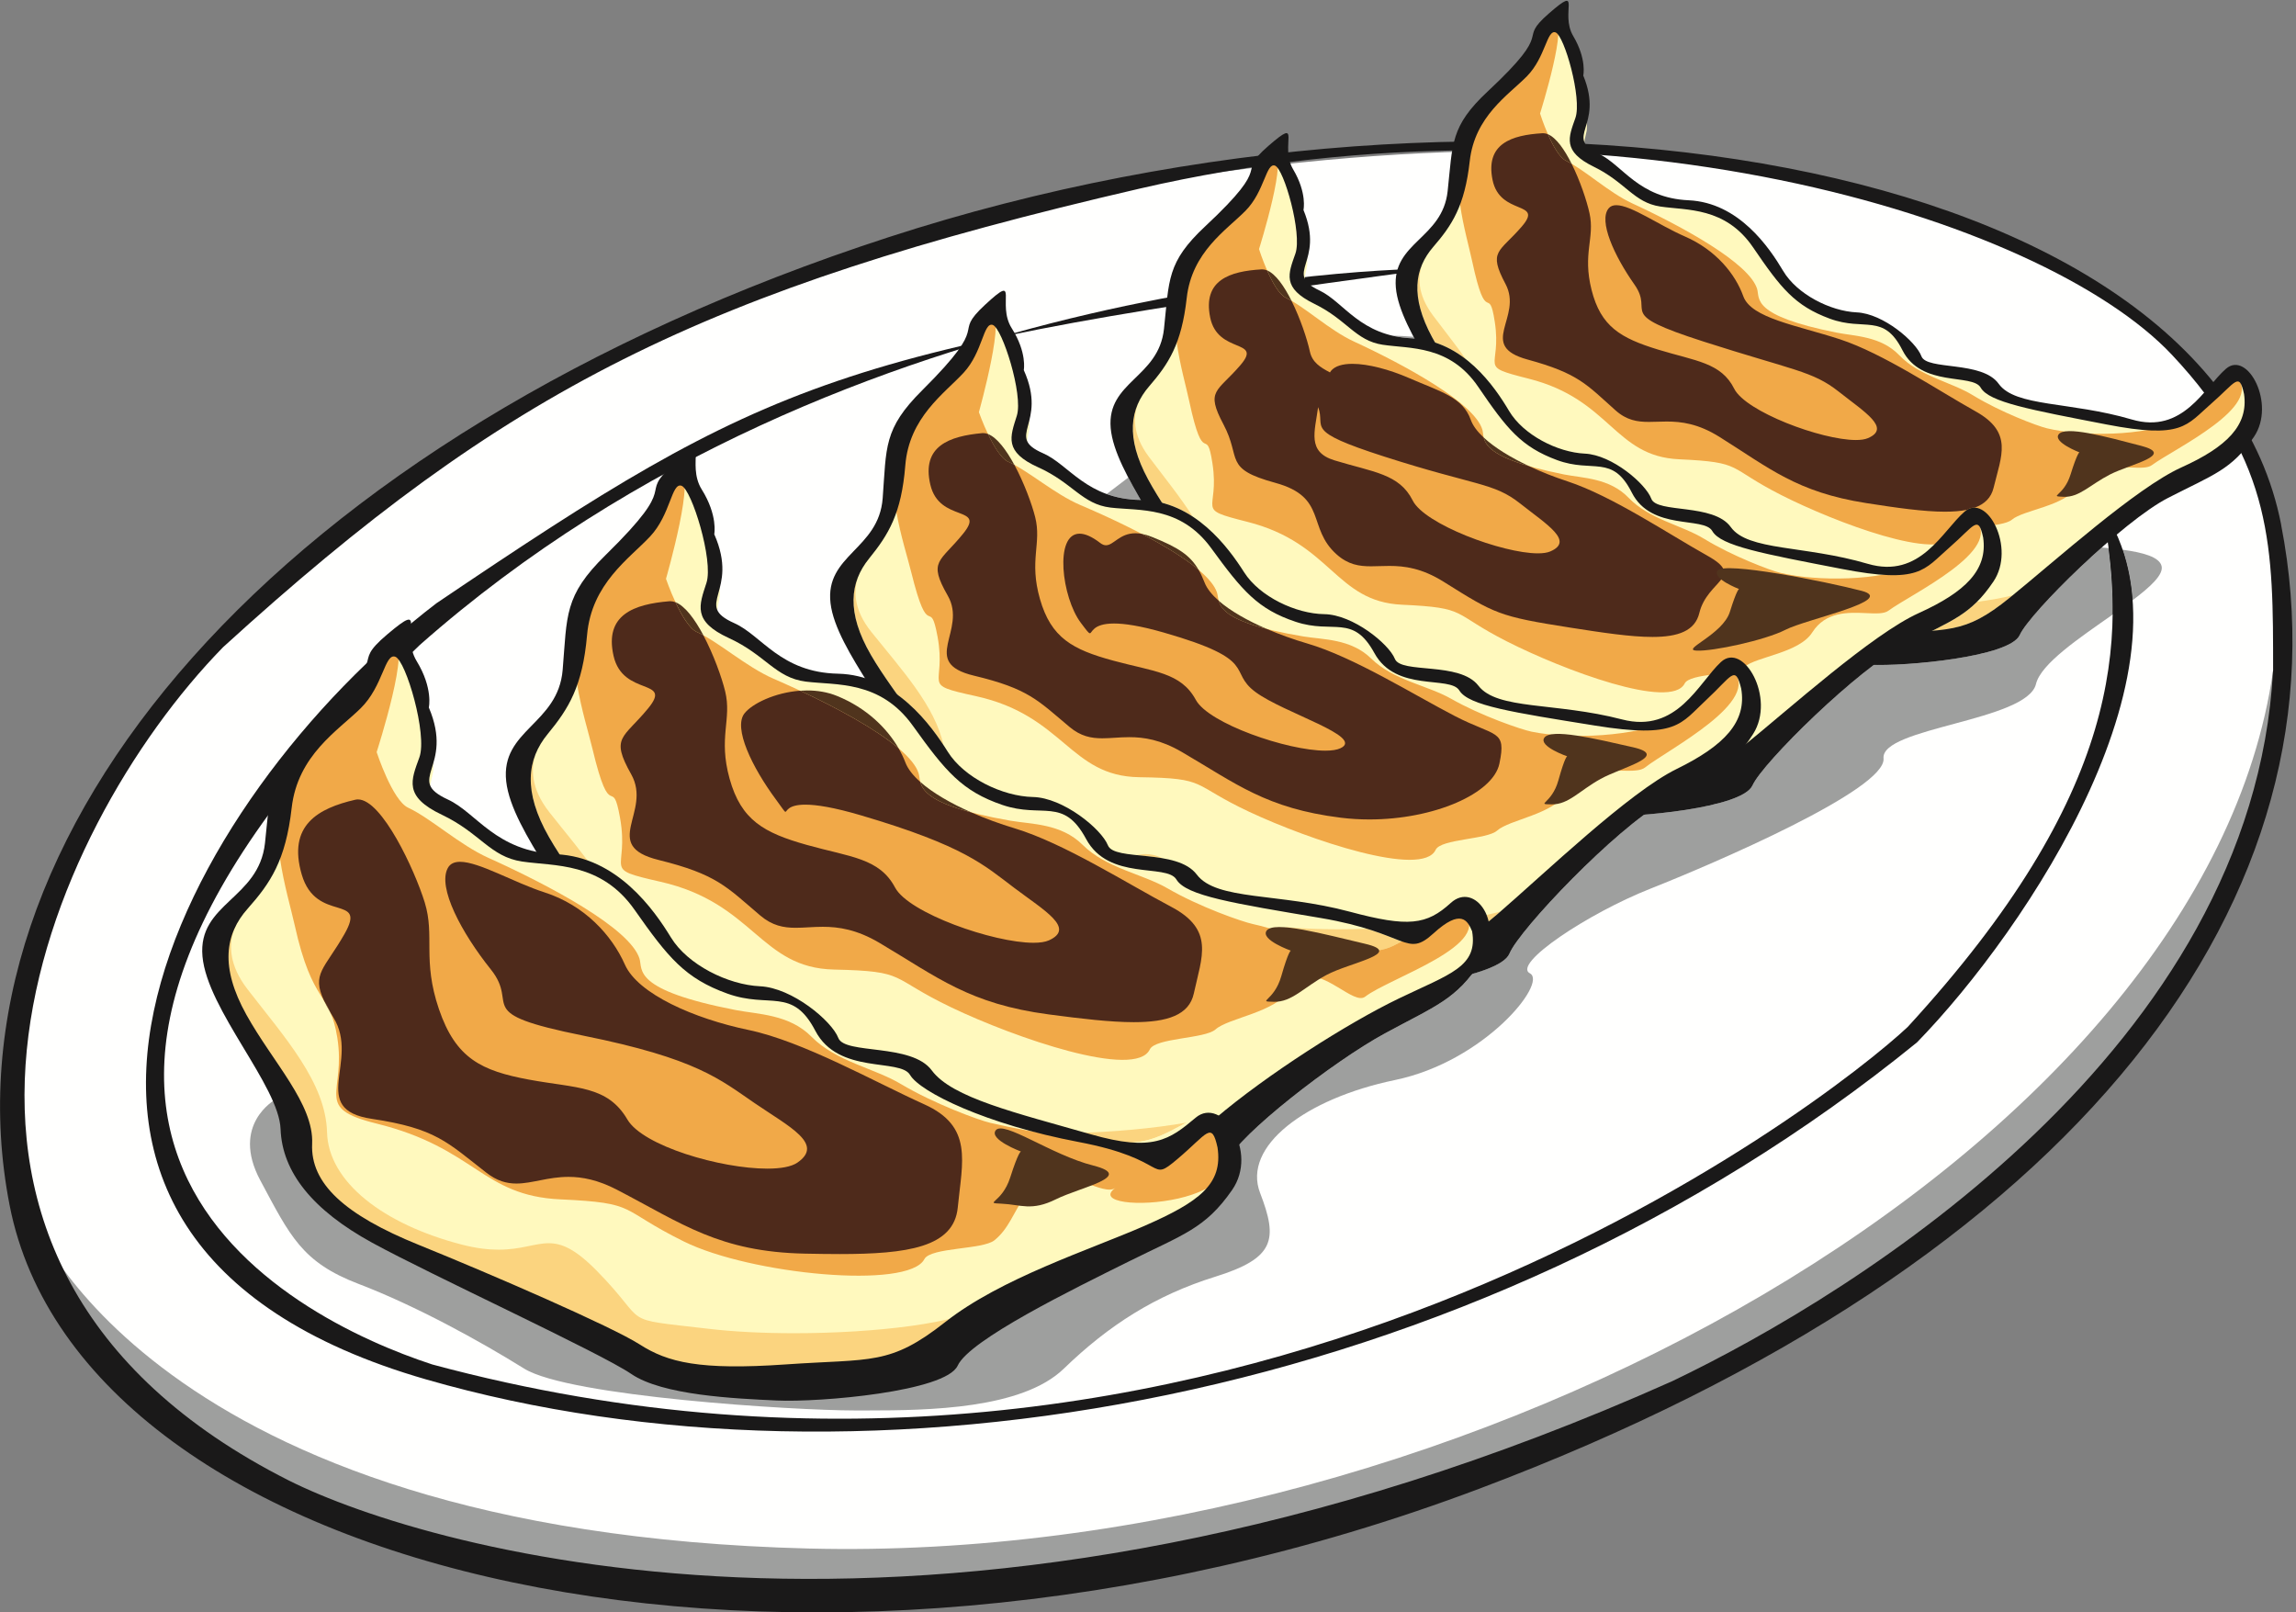 <?xml version="1.0" encoding="UTF-8"?>
<!DOCTYPE svg  PUBLIC '-//W3C//DTD SVG 1.1//EN'  'http://www.w3.org/Graphics/SVG/1.1/DTD/svg11.dtd'>
<svg version="1.1" viewBox="0 0 366 257" xmlns="http://www.w3.org/2000/svg">
<rect x="0" y="0" width="366" height="257" fill="#808080" stroke="none"/>
<defs>
<clipPath id="a">
<path d="m0 0.13h365.43v256.81h-365.43z"/>
</clipPath>
</defs>
<g clip-path="url(#a)">
<path d="m331.57 44.812c-16.861-8.978-60-33.334-165.33-12.667-57.332 12.667-166.67 63.334-164 150.67 1.333 24.666 25.999 78.666 155.33 69.333 57.334-6 141.33-32.667 186-90 18-24.667 39.334-89.999-12-117.33" fill="#FFFFFE"/>
<path d="m4.905 193.48s18.666 50.667 124 53.334c105.33 2.667 222.67-64 233.44-139.92-0.103 13.921 1.231 55.255-80.769 107.92-40.666 26.666-116 43.333-160.67 39.333-44.668-4-106-11.334-116-60.667" fill="#9E9F9E"/>
<path d="m362.34 106.89c-3.228 60.029-66.076 99.054-95.769 113.25-115.54 51.639-198.57 26.814-220.51 15.841-69.066-34.856-38.888-103.79-10.488-132.84 45-41 76.326-56.928 146.04-73.065 73.53-17.021 143.94 4.518 164.6 26.465 16.267 17.283 16.138 30.983 16.138 50.346m1.29-23.236c-11.468-58.838-124.52-77.535-222.04-45.829-97.52 31.707-151.54 95.432-140.07 154.27 11.468 58.833 124.58 86.493 234.3 45.182 95.968-36.129 139.27-94.789 127.8-153.62" fill="#1A1919"/>
<path d="m228.7 42.811c-95.124 12.667-105.79 17.334-159.12 53.334-40.279 30.749-79.333 101.33-1.64 123.72 69.849 20.126 166.31 4.281 237.64-53.719 17.559-18.023 46.028-60.776 29.504-85.163 4.131 21.205 3.098 45.591-30.984 82.703-12.395 11.661-109.19 87.723-235.19 53.793-22.722-7.422-82.559-37.264-2-114.67 68.666-60.667 161.79-60.001 161.79-60.001" fill="#1A1919"/>
</g>
<path d="m138.29 224.81c-0.715 0-1.403-1e-3 -2.057-1e-3 -9.531 0-45.521-2.217-52.67-6.667-7.148-4.45-17.34-10.039-26.394-13.5-9.055-3.461-10.916-7.619-15.682-16.518-4.765-8.9 2.383-12.856 2.383-12.856s0.321-0.241 0.924-0.692c1.665 3.415 2.768 6.266 2.851 8.157 0.119 2.709 1.125 6.466 8.093 11.136 0.847 0.638 1.706 1.199 2.552 1.684 0.763 0.438 1.866 1.001 3.233 1.665 1.583 0.807 3.346 1.637 5.31 2.488 5.076 2.325 11.537 5.189 17.88 8.064 8.979 4.345 16.22 7.832 18.099 9.202 0.511 0.372 2.425 0.781 5.207 1.161 5.286 1.591 10.121 2.077 15.355 2.077 3.717 0 7.637-0.245 12.06-0.514 4.676-0.284 7.663-0.593 9.841-1.182 1.835-0.382 3.226-0.886 3.991-1.532 5.544-4.681 16.713-11.598 27.61-16.738 8.467-3.994 18.598-8.653 18.799-15.173 0.012-0.025 0.023-0.05 0.034-0.075 1.706-4.068 16.835-15.819 25.009-20.261 7.197-3.909 10.579-5.116 13.947-9.493 3.097-0.884 5.429-1.977 5.954-3.257 1.378-3.356 13.39-16.195 21.466-22.136 7.17-0.57 16.116-2.089 17.269-4.665 1.312-2.932 11.532-13.315 19.343-19.207 0.264 7e-3 0.547 0.01 0.846 0.01 6.594 0 20.958-1.518 22.421-4.786 0.968-2.165 6.93-8.506 13.067-13.94 0.366 0.032 0.728 0.066 1.086 0.102 0.443 3.42 0.693 6.944 0.645 10.602-5.284 3.711-11.43 7.821-12.208 11.05-1.43 5.934-24.78 6.922-24.304 11.866 0.477 4.945-27.163 16.811-37.17 20.767-10.007 3.955-22.059 12.011-19.199 13.494 2.859 1.484-7.21 14.033-21.506 17-14.297 2.967-24.365 10.583-21.506 18 2.858 7.416 2.382 10.383-7.148 13.349-9.531 2.967-16.986 7.729-24.134 14.651-6.658 6.448-21.58 6.668-31.297 6.668m201.66-129.14c-0.202-2.79-0.715-5.484-1.584-8.049 3.323 0.452 5.862 1.172 6.207 2.606 0.324 1.346-1.724 3.264-4.623 5.443m-158.11-15.992c-2.123-0.03-3.894-0.39-5.422-0.943 1.155-0.884 2.303-1.759 3.438-2.62 0.62 1.182 1.296 2.376 1.984 3.563m43.631-25.734c-0.135-0.01-0.271-0.018-0.408-0.025-1.136-0.051-2.164-0.199-3.103-0.419 1.079 0.024 2.205 0.085 3.371 0.179 0.046 0.089 0.093 0.176 0.14 0.265" fill="#9E9F9E"/>
<path d="m336.77 97.968c0.048-3.658-0.202-7.182-0.645-10.602 0.775 0.077 1.528 0.162 2.245 0.259 0.869 2.565 1.382 5.259 1.584 8.049-0.984 0.739-2.064 1.507-3.184 2.294" fill="#1A1919"/>
<path d="m356.93 59.473c-1.148-1.407-3.04 1.324-5.52 4.056-2.136 2.351-4.707 4.702-7.616 4.414-8.462-0.837-20.152-3.321-23.867-4.69-2.708-0.998-2.948-2.683-5.747-3.411-2.8-0.727-8.528-1.065-9.975-3.832-1.449-2.762-5.655-5.428-8.482-5.558s-7.901-1.036-12.94-7.862c-5.039-6.829-8.689-9.619-17.143-10.605-4.057-0.785-8.861-5.877-11.332-6.89-2.472-1.012-1.79-2.179-1.379-4.261 0.409-2.08-1.816-15.374-4.219-17.885-1.871-0.384-2.827-0.129-4.262 3.705-1.434 3.832-6.979 8.077-8.674 10.697-1.694 2.622-2.676 10.373-3.401 12.439s-2.241 7.695-4.495 8.791c-2.253 1.094-5.927 5.723-1.571 13.72 4.356 7.996 8.727 15.692 8.877 19.296 0.148 3.606 2.088 9.392 21.89 16.894 11.078 5.603 21.553 10.579 23.683 12.177 2.13 1.596 33.815 3.945 38.405-0.043 4.59-3.989 14.971-17.606 23.984-21.993 9.016-4.384 20.639-10.75 13.784-19.159" fill="#FFF9BE"/>
<path d="m308.04 100.54c3.074-1.534 5.178-2.678 7.119-4.615 2.107-0.282 4.034-0.627 5.68-1.032-0.164 0.133-0.326 0.265-0.484 0.394-4.956 4.016-7.624 4.87-12.315 5.253m-74.36-43.279c-1.438-1.115-3.074-2.061-4.915-2.659-0.162-0.284-0.32-0.569-0.475-0.856-2.644-4.903-2.891-8.659-1.546-11.698-0.728 1.931-0.893 4.799 1.702 8.256 1.771 2.358 3.606 4.66 5.234 6.957" fill="#FBD47F"/>
<path d="m247.58 3.498c2.737-0.734-2.083 14.596-2.083 14.596s2.062 6.542 4.141 7.536c2.97 1.421 6.749 5.021 10.55 6.78 8.091 3.744 18.687 9.551 19.915 13.655 0.447 1.489-1.058 4.224 12.666 6.951 2.897 0.574 7.059 0.548 9.989 3.604 3.224 3.367 8.239 4.234 11.749 6.385 4.362 2.673 10.262 4.897 11.8 5.262 5.681 1.355 15.498 1.262 20.827-1.146 4.822-2.179 7.818-8.618 9.299-7.147 4.742 4.715-9.976 11.615-13.396 14.156-0.686 0.51-1.981 0.441-3.509 0.372-2.744-0.124-6.236-0.248-8.292 2.988-2.035 3.204-8.644 3.749-10.531 5.345-1.537 1.295-8.43 0.959-9.247 2.575-2.105 4.16-18.766-2.066-27.533-6.514-8.769-4.449-5.901-5.219-16.267-5.694-10.366-0.474-10.902-9.55-23.972-12.845-8.393-2.118-4.24-1.421-5.403-9.038-0.971-6.339-1.284 1.172-3.618-9.73-0.935-4.362-3.804-13.218-1.161-19.394 2.644-6.176 8.695-11.147 14.076-18.697" fill="#F1A948"/>
<path d="m250.53 26.104c-0.304-0.176-0.601-0.335-0.89-0.474-1.059-0.505-2.112-2.448-2.892-4.235 1.328 0.553 2.655 2.457 3.782 4.709" fill="#50341D"/>
<path d="m310.05 81.558c-3.382 0-7.684-0.611-12.576-1.376-11.05-1.732-15.413-5.557-23.356-10.533-3.416-2.14-6.108-2.462-8.435-2.462-0.5 0-0.984 0.015-1.454 0.03s-0.927 0.03-1.374 0.03c-1.861 0-3.552-0.258-5.333-1.846-4.625-4.125-5.886-5.875-14.009-8.093-8.124-2.219-0.688-6.712-3.519-12.039-2.832-5.323-0.997-4.994 2.593-9.165 3.59-4.17-3.492-1.642-4.663-7.428s3.038-7.15 7.965-7.44c0.033-2e-3 0.065-3e-3 0.098-3e-3 0.253 0 0.506 0.056 0.76 0.162 0.78 1.787 1.833 3.73 2.892 4.235 0.289 0.139 0.586 0.298 0.89 0.474 1.355 2.707 2.422 5.916 2.853 7.884 0.867 3.958-1.148 6.384 0.328 12.226 1.477 5.841 4.619 7.672 10.601 9.507 5.982 1.834 10.045 2.057 12.135 6.237 1.828 3.654 13.887 8.175 19.394 8.175 0.788 0 1.442-0.093 1.913-0.293 3.762-1.607-0.517-4.148-4.661-7.429-4.146-3.279-7.224-3.373-21.546-7.973-14.322-4.599-7.725-4.429-10.995-9.072-3.269-4.641-5.749-10.159-4.129-12.148 0.292-0.359 0.711-0.513 1.232-0.513 2.367 0 6.826 3.202 10.906 4.974 4.976 2.161 8.072 6.012 9.334 9.535 1.26 3.52 8.574 4.629 15.43 6.875 6.857 2.245 15.583 8.121 21.608 11.484 6.023 3.362 4.094 7.072 2.862 12.175-0.384 1.588-1.427 2.591-3.016 3.167-0.02-1e-3 -0.04-1e-3 -0.06-1e-3 -0.385 0-0.772 0.107-1.151 0.339-1.02 0.212-2.199 0.305-3.517 0.305" fill="#4E2A1B"/>
<path d="m347.74 74.496c-7.231 3.267-20.037 14.824-27.391 20.786-7.356 5.961-9.671 4.955-21.041 5.786-11.371 0.829-15.571-0.263-19.237-2.681-3.668-2.417-19.4-9.431-29.131-13.475-9.731-4.043-14.259-8.298-14.013-13.685 0.248-5.386-5.16-11.03-8.643-17.486-3.482-6.456-2.806-10.924 0.185-14.385s5.02-6.517 5.819-13.676c0.801-7.162 6.148-10.514 9.119-13.527 2.97-3.013 3.176-7.501 4.569-6.986 1.392 0.511 4.24 10.537 3.154 13.635-1.086 3.099-2.132 5.301 2.948 7.782 5.082 2.482 6.352 5.688 10.571 6.332 4.22 0.642 10.387 0.023 14.813 6.524 4.424 6.498 6.657 9.299 12.228 11.354 5.573 2.053 8.543-0.959 11.575 5.026s11.165 3.659 12.476 5.969c1.311 2.308 7.866 3.508 20.036 5.863 12.169 2.355 12.742 0.132 16.676-3.286 3.935-3.419 4.486-5.192 5.265-1.557 0.718 4.979-2.745 8.419-9.978 11.687m7.094-15.718c-3.443 2.991-6.855 10.48-15.007 8.084-9.855-2.898-18.56-1.973-21.225-5.693-2.662-3.721-11.472-2.099-12.312-4.386s-6.064-6.799-10.304-6.993c-4.241-0.194-9.547-2.91-11.739-6.609-2.191-3.699-7.056-10.893-15.066-11.259-8.011-0.366-10.516-5.609-14.299-7.4-5.778-2.738 0.902-4.232-2.498-12.483 0 0 0.59-2.597-1.602-6.295-2.191-3.698 1.562-8.325-3.847-3.625-5.41 4.701 1.321 2.085-9.778 12.448-5.983 5.586-5.572 8.291-6.392 15.899-0.821 7.61-8.871 8.14-8.258 15.365 0.614 7.223 10.057 17.551 10.262 23.408 0.205 5.856 4.219 10.987 12.044 15.393 7.828 4.406 30.013 14.866 34.131 17.752 4.117 2.887 13.54 3.32 19.196 3.578 5.654 0.256 22.248-1.233 23.826-4.758 1.578-3.528 16.411-18.141 23.664-21.858 7.253-3.716 10.121-4.485 13.666-9.72 3.545-5.234-1.02-13.84-4.462-10.848" fill="#1A1919"/>
<path d="m328.15 69.251c-0.867 1.247 3.332 2.85 3.332 2.85s-0.314-0.014-1.42 3.533c-1.107 3.547-3.62 3.432-1.107 3.547s4.179-1.906 7.403-3.558c3.224-1.653 10.531-3.116 4.931-4.571-5.6-1.457-12.128-3.254-13.139-1.801" fill="#50341D"/>
<path d="m315.32 82.262c-1.179-1.447-3.125 1.363-5.677 4.172-2.197 2.419-4.842 4.838-7.834 4.541-8.703-0.861-20.729-3.416-24.549-4.824-2.785-1.026-3.032-2.76-5.912-3.509-2.88-0.748-8.773-1.096-10.262-3.94-1.488-2.843-5.816-5.585-8.725-5.719-2.907-0.134-8.126-1.065-13.308-8.087-5.185-7.022-8.939-9.893-17.635-10.908-4.172-0.808-9.113-6.045-11.656-7.087-2.543-1.041-1.842-2.242-1.419-4.383 0.421-2.14-1.866-15.815-4.339-18.396-1.925-0.396-2.908-0.133-4.384 3.809-1.475 3.944-7.179 8.309-8.922 11.004-1.743 2.697-2.754 10.67-3.499 12.795s-2.305 7.915-4.624 9.042c-2.317 1.127-6.096 5.888-1.616 14.113 4.481 8.225 8.977 16.141 9.131 19.85 0.153 3.707 2.148 9.659 22.517 17.376 11.395 5.764 22.169 10.882 24.361 12.525 2.191 1.643 34.784 4.059 39.505-0.044 4.72-4.101 15.398-18.11 24.671-22.622 9.272-4.51 21.228-11.057 14.176-19.708" fill="#FFF9BE"/>
<path d="m190.12 82.325c-1.459-0.955-3.085-1.732-4.879-2.191-0.785-1.227-1.553-2.482-2.247-3.767-2.72-5.043-2.973-8.908-1.59-12.035-0.749 1.987-0.919 4.937 1.751 8.495 2.423 3.226 4.962 6.35 6.965 9.498" fill="#FBD47F"/>
<path d="m202.84 24.686c2.815-0.755-2.143 15.014-2.143 15.014s2.12 6.729 4.26 7.752c3.055 1.461 6.941 5.164 10.852 6.973 8.323 3.851 19.22 9.825 20.486 14.045 0.458 1.533-1.09 4.345 13.028 7.152 2.978 0.59 7.26 0.563 10.273 3.707 3.318 3.463 8.475 4.354 12.086 6.568 4.487 2.749 10.556 5.035 12.137 5.411 5.845 1.394 15.942 1.299 21.424-1.178 4.96-2.242 8.042-8.865 9.564-7.351 4.878 4.851-10.26 11.946-13.779 14.56-0.705 0.524-2.037 0.453-3.607 0.382-2.823-0.128-6.417-0.255-8.531 3.074-2.093 3.295-8.891 3.857-10.833 5.498-1.581 1.334-8.67 0.986-9.511 2.649-2.165 4.279-19.303-2.125-28.321-6.701-9.02-4.576-6.069-5.367-16.732-5.856-10.663-0.487-11.216-9.823-24.66-13.213-8.632-2.178-4.359-1.461-5.557-9.295-0.997-6.523-1.32 1.204-3.721-10.01-0.961-4.487-3.912-13.597-1.194-19.949 2.719-6.353 8.944-11.466 14.479-19.232" fill="#F1A948"/>
<path d="m243.76 74.302c-5.865-1.691-6.948-3.309-7.244-4.564 1.736 1.618 4.322 3.193 7.244 4.564m-37.885-26.363c-0.312-0.181-0.618-0.345-0.915-0.487-1.089-0.521-2.173-2.52-2.975-4.357 1.366 0.569 2.731 2.528 3.89 4.844" fill="#50341D"/>
<path d="m263.4 101.52c-3.459 0-7.939-0.678-13.125-1.49-11.366-1.781-11.965-2.179-20.135-7.297-3.515-2.201-6.284-2.532-8.677-2.532-0.515 0-1.013 0.015-1.496 0.03-0.484 0.016-0.954 0.031-1.414 0.031-1.914 0-3.653-0.265-5.484-1.898-4.757-4.242-1.425-9.126-9.781-11.408-8.355-2.284-5.338-3.821-8.25-9.3-2.912-5.477-1.025-5.138 2.667-9.427 3.692-4.29-3.592-1.689-4.796-7.64-1.204-5.953 3.124-7.356 8.193-7.655 0.034-2e-3 0.067-3e-3 0.101-3e-3 0.26 0 0.521 0.058 0.782 0.167 0.802 1.837 1.886 3.836 2.975 4.357 0.297 0.142 0.603 0.306 0.915 0.487 1.394 2.784 2.491 6.084 2.935 8.109 0.377 1.725 1.691 2.513 3.194 3.307l0.161-0.24c0.638-0.784 1.861-1.127 3.416-1.127 2.507 0 5.875 0.892 9.035 2.265 5.119 2.223 8.539 3.035 9.836 6.659 0.335 0.935 1.056 1.888 2.064 2.826 0.296 1.255 1.379 2.873 7.244 4.564 1.947 0.914 4.043 1.738 6.135 2.423 7.052 2.309 16.03 8.354 22.225 11.813 6.196 3.459 0.033 3.914-1.232 9.161-0.69 2.854-3.364 3.818-7.488 3.818m-53.281-36.63c-0.525 3.919-1.8 7.132 2.603 8.482 6.154 1.887 10.334 2.116 12.483 6.415 1.88 3.758 14.282 8.409 19.948 8.409 0.811 0 1.485-0.096 1.969-0.303 3.868-1.651-0.532-4.265-4.796-7.64-4.264-3.372-6.966-2.759-21.698-7.492-13.041-4.189-9.225-4.534-10.509-7.871" fill="#4E2A1B"/>
<path d="m305.87 97.715c-7.438 3.362-20.61 15.25-28.176 21.381s-9.947 5.097-21.642 5.951c-11.696 0.854-16.016-0.269-19.787-2.756-3.773-2.486-19.956-9.703-29.965-13.861-10.01-4.159-14.667-8.536-14.414-14.076 0.254-5.541-5.309-11.346-8.891-17.987s-2.886-11.237 0.191-14.797 5.164-6.703 5.986-14.067c0.822-7.366 6.323-10.816 9.379-13.914 3.055-3.099 3.266-7.716 4.699-7.188s4.362 10.84 3.245 14.027c-1.117 3.188-2.193 5.454 3.033 8.004 5.227 2.554 6.533 5.852 10.873 6.514 4.341 0.66 10.685 0.023 15.237 6.71 4.55 6.683 6.847 9.565 12.578 11.68 5.732 2.112 8.788-0.988 11.906 5.17 3.119 6.157 11.484 3.763 12.834 6.138 1.348 2.375 8.091 3.609 20.609 6.031 12.516 2.423 13.107 0.137 17.153-3.379 4.047-3.517 4.615-5.34 5.416-1.602 0.738 5.121-2.824 8.66-10.264 12.021m7.297-16.167c-3.541 3.077-7.051 10.78-15.437 8.315-10.137-2.98-19.091-2.029-21.831-5.856s-11.801-2.159-12.666-4.511c-0.863-2.353-6.236-6.995-10.598-7.194-4.362-0.2-9.82-2.993-12.074-6.797-2.255-3.805-7.259-11.206-15.498-11.582-8.241-0.376-10.818-5.768-14.708-7.612-5.943-2.816 0.927-4.353-2.571-12.841 0 0 0.608-2.671-1.646-6.474-2.254-3.805 1.605-8.564-3.959-3.729-5.563 4.835 1.36 2.145-10.056 12.804-6.155 5.746-5.732 8.528-6.576 16.354-0.844 7.828-9.125 8.373-8.494 15.804 0.632 7.432 10.345 18.055 10.555 24.078 0.211 6.025 4.34 11.302 12.39 15.834 8.051 4.531 30.871 15.292 35.107 18.261 4.236 2.97 13.928 3.414 19.746 3.68 5.815 0.264 22.884-1.269 24.507-4.895 1.623-3.628 16.881-18.659 24.342-22.481 7.461-3.824 10.41-4.614 14.057-10 3.645-5.384-1.049-14.236-4.59-11.158" fill="#1A1919"/>
<path d="m273.79 90.951c-0.891 1.283 3.428 2.932 3.428 2.932s-0.323-0.014-1.461 3.635c-1.139 3.649-7.889 6.068-5.304 6.186 2.585 0.119 10.874-1.638 14.191-3.337 3.315-1.699 17.869-4.699 12.108-6.196-5.76-1.498-21.922-4.715-22.962-3.22" fill="#50341D"/>
<path d="m276.6 106.18c-1.281-1.473-3.223 1.546-5.801 4.564-2.198 2.573-4.858 5.146-7.962 4.937-9.075-0.609-21.66-2.872-25.68-4.21-2.93-0.975-3.241-2.771-6.26-3.454-3.018-0.685-9.157-0.851-10.797-3.76-1.642-2.907-6.23-5.616-9.258-5.658-3.028-0.044-8.484-0.843-14.103-7.972-5.619-7.13-9.615-9.994-18.689-10.762-4.365-0.702-9.672-5.987-12.351-6.986-2.677-1-1.987-2.269-1.618-4.508 0.367-2.24-2.459-16.381-5.114-18.983-2.014-0.349-3.029-0.045-4.433 4.104-1.404 4.147-7.191 8.871-8.914 11.733-1.724 2.861-2.514 11.181-3.219 13.415s-2.136 8.304-4.509 9.552c-2.373 1.247-6.145 6.322-1.218 14.726 4.928 8.403 9.861 16.485 10.143 20.335 0.282 3.849 2.551 9.972 23.981 17.327 12.033 5.617 23.402 10.587 25.734 12.221 2.332 1.637 36.295 3.079 41.069-1.341 4.773-4.42 15.415-19.332 24.906-24.326 9.492-4.994 21.707-12.193 14.093-20.954" fill="#FFF9BE"/>
<path d="m217.67 151.64c-0.275 0-0.554-7e-3 -0.835-0.022-3.912-0.555-8.109-2.118-11.969-3.855 0.158 0.014 0.32 0.028 0.484 0.042 2.42 0.212 5.12 0.313 7.938 0.313 1.504 0 3.042-0.028 4.591-0.084 2.613 0.806 4.283 1.573 5.553 2.021-0.433 0.242-0.877 0.474-1.333 0.694-1.32 0.634-2.82 0.891-4.429 0.891m19.628-4.761c-0.085-0.367-0.196-0.717-0.33-1.045 0.787-0.178 1.531-0.364 2.228-0.559-0.172 0.149-0.34 0.296-0.507 0.44-0.483 0.417-0.945 0.804-1.391 1.164m-51.983-10.078c-1.407-0.243-2.869-0.365-4.189-0.503 0.511-0.1 1.008-0.165 1.513-0.165 0.833 0 1.691 0.177 2.676 0.668m-34.915-18.028c-1.601-2.43-4.048-5.659-7.376-8.058-1.426-2.027-2.912-4.124-4.186-6.318-2.995-5.155-3.384-9.165-2.046-12.461-0.715 2.09-0.797 5.164 2.098 8.776 4.869 6.075 10.147 11.775 11.51 18.061" fill="#FBD47F"/>
<path d="m157.78 50.014c2.903-0.876-1.736 15.681-1.736 15.681s2.426 6.925 4.682 7.919c3.223 1.419 7.387 5.142 11.512 6.894 8.78 3.729 20.305 9.581 21.758 13.93 0.527 1.577-0.99 4.552 13.779 7.005 3.116 0.518 7.565 0.349 10.801 3.519 3.563 3.491 8.953 4.249 12.779 6.431 4.756 2.711 11.141 4.889 12.795 5.229 6.123 1.256 16.618 0.827 22.236-1.928 5.082-2.494 8.069-9.481 9.702-7.957 5.23 4.882-10.276 12.756-13.849 15.589-0.707 0.561-2.067 0.539-3.674 0.516-2.948-0.04-6.727-0.081-8.831 3.475-2.068 3.495-9.117 4.303-11.082 6.07-1.599 1.44-8.98 1.311-9.801 3.068-2.111 4.518-20.136-1.577-29.663-6.037-9.526-4.464-6.484-5.383-17.586-5.54-11.101-0.157-11.982-9.846-26.069-12.929-9.045-1.98-4.58-1.376-6.082-9.481-1.251-6.748-1.334 1.294-4.198-10.284-1.146-4.634-4.513-14.007-1.894-20.7 2.618-6.694 8.921-12.214 14.421-20.47" fill="#F1A948"/>
<path d="m201.94 100.25c-6.151-1.565-7.329-3.212-7.678-4.507 1.858 1.625 4.597 3.177 7.678 4.507m-10.885-9.439c-2.254-1.893-5.52-3.87-9.054-5.721 0.473 0.087 0.993 0.236 1.567 0.464 4.269 1.696 6.157 2.959 7.487 5.257m-29.362-16.724c-0.331-0.178-0.654-0.339-0.969-0.477-1.148-0.506-2.341-2.548-3.235-4.432 1.439 0.547 2.923 2.538 4.204 4.909" fill="#50341D"/>
<path d="m218.3 130.61c-1.516 0-3.05-0.089-4.576-0.279-11.875-1.478-16.67-5.422-25.332-10.475-3.368-1.965-6.051-2.361-8.374-2.361-0.784 0-1.527 0.046-2.241 0.091s-1.398 0.09-2.067 0.09c-1.775 0-3.434-0.319-5.207-1.802-5.085-4.256-6.495-6.083-15.256-8.184-8.761-2.099-0.961-7.154-4.169-12.754-3.207-5.599-1.234-5.306 2.464-9.888 3.697-4.581-3.79-1.639-5.237-7.786-1.447-6.148 3.007-7.749 8.265-8.225 0.055-5e-3 0.109-8e-3 0.164-8e-3 0.251 0 0.505 0.052 0.76 0.149 0.894 1.884 2.087 3.926 3.235 4.432 0.315 0.138 0.638 0.299 0.969 0.477 1.54 2.848 2.789 6.244 3.317 8.333 1.06 4.204-1.012 6.866 0.763 13.062 1.775 6.197 5.199 8.05 11.658 9.81 6.458 1.76 10.811 1.862 13.186 6.258 2.036 3.769 14.601 8.096 20.648 8.096 1.009 0 1.836-0.12 2.403-0.384 3.967-1.844-8.998-5.594-13.541-8.963-4.543-3.367 0.824-5.05-14.648-9.487-3.736-1.071-6.224-1.433-7.901-1.433-1.736 0-2.602 0.388-3.082 0.775s-0.574 0.775-0.767 0.775c-0.199 0-0.504-0.414-1.448-1.669-3.02-4.014-4.269-14.199-0.19-14.199 0.853 0 1.94 0.445 3.291 1.485 0.334 0.257 0.631 0.362 0.915 0.362 0.607 0 1.151-0.479 1.857-0.958 0.706-0.478 1.575-0.957 2.831-0.957 0.313 0 0.651 0.03 1.016 0.097 3.534 1.851 6.8 3.828 9.054 5.721 0.35 0.606 0.662 1.284 0.968 2.061 0.379 0.961 1.161 1.929 2.239 2.871 0.349 1.295 1.527 2.942 7.678 4.507 2.055 0.887 4.262 1.675 6.46 2.319 7.409 2.169 16.938 8.159 23.494 11.551 6.555 3.393 8.263 2.092 7.118 7.59-0.998 4.79-10.445 8.9-20.717 8.9" fill="#4E2A1B"/>
<path d="m267.28 122.56c-7.624 3.74-20.927 16.532-28.592 23.155-7.664 6.622-10.174 5.625-22.304 6.895-12.13 1.271-16.659 0.244-20.661-2.217-4.004-2.46-21.065-9.432-31.608-13.427-10.541-3.996-15.527-8.393-15.445-14.162 0.082-5.766-5.892-11.62-9.833-18.407-3.942-6.786-3.369-11.587-0.286-15.388 3.081-3.803 5.147-7.138 5.76-14.823 0.614-7.682 6.22-11.449 9.294-14.771 3.076-3.322 3.144-8.129 4.651-7.626 1.507 0.501 4.89 11.126 3.833 14.476-1.057 3.351-2.1 5.739 3.417 8.221 5.516 2.483 6.981 5.869 11.517 6.414 4.533 0.544 11.108-0.323 16.059 6.477 4.95 6.8 7.432 9.72 13.46 11.729 6.028 2.008 9.104-1.313 12.548 4.985 3.443 6.299 12.062 3.536 13.542 5.961 1.479 2.425 8.531 3.486 21.624 5.594 13.092 2.11 13.631-0.288 17.722-4.075 4.09-3.789 4.622-5.703 5.577-1.845 0.935 5.302-2.653 9.097-10.275 12.834m7.055-17.047c-3.58 3.316-6.976 11.441-15.777 9.152-10.635-2.766-19.914-1.484-22.886-5.372-2.974-3.888-12.34-1.858-13.315-4.275-0.975-2.418-6.714-7.066-11.256-7.13-4.541-0.064-10.306-2.791-12.774-6.671-2.47-3.881-7.914-11.41-16.492-11.532-8.578-0.121-11.435-5.641-15.541-7.431-6.27-2.732 0.822-4.555-3.093-13.264 0 0 0.544-2.796-1.924-6.679-2.469-3.881 1.388-8.954-4.237-3.746-5.625 5.21 1.483 2.185-10.035 13.641-6.21 6.177-5.68 9.054-6.3 17.217-0.62 8.166-9.213 9.004-8.313 16.71 0.901 7.704 11.348 18.429 11.764 24.684 0.416 6.257 4.883 11.608 13.4 16.057 8.517 4.446 32.596 14.883 37.096 17.833 4.5 2.947 14.592 3.09 20.648 3.176 6.055 0.084 23.75-2.068 25.318-5.892 1.569-3.823 16.938-19.951 24.568-24.171s10.671-5.137 14.286-10.855c3.614-5.719-1.557-14.765-5.137-11.452" fill="#1A1919"/>
<path d="m246.16 117.61c-0.885 1.362 3.66 2.936 3.66 2.936s-0.338-4e-3 -1.4 3.828c-1.064 3.83-3.756 3.792-1.064 3.83 2.691 0.038 4.405-2.18 7.796-4.056 3.391-1.874 11.156-3.687 5.12-5.056-6.039-1.367-13.081-3.07-14.112-1.482" fill="#50341D"/>
<path d="m233.67 144.66c-1.376-1.608-3.699 0.853-6.704 3.313-2.473 2.025-5.408 4.049-8.655 3.807-9.679-0.723-21.692-8.57-25.969-10.031-3.117-1.065-3.436-2.983-6.652-3.735-3.214-0.754-9.762-0.981-11.49-4.096-1.727-3.116-6.602-6.042-9.832-6.113-3.229-0.07-9.044-0.966-14.982-8.618-5.939-7.652-10.181-10.738-19.856-11.632-4.651-0.784-10.272-6.464-13.122-7.55-2.847-1.088-2.101-2.439-1.69-4.824 0.41-2.386-2.493-17.497-5.305-20.296-2.146-0.387-3.231-0.07-4.763 4.344-1.531 4.414-7.743 9.409-9.605 12.448-1.86 3.037-2.77 11.912-3.54 14.287-0.77 2.378-2.346 8.842-4.888 10.155-2.541 1.313-6.607 6.697-1.418 15.702 5.193 9.005 10.392 17.668 10.661 21.778s2.642 10.66 25.447 18.677c12.795 6.091 24.885 11.482 27.361 13.246 2.475 1.766 38.701 3.575 43.828-1.102 5.128-4.677 15.204-15.171 25.371-20.424 10.167-5.251 23.858-9.928 15.803-19.336" fill="#FFF9BE"/>
<path d="m179.84 182.13c-0.373 0-0.754-0.018-1.145-0.056-2.407-0.235-5.013-0.768-7.65-1.468 6.301-0.161 12.804-0.746 18.107-1.676-0.704 0.351-1.475 0.787-2.32 1.224-1.914 0.988-4.213 1.976-6.992 1.976m13.183-3.272c-0.242-0.259-0.497-0.436-0.768-0.544 0.702-0.158 1.372-0.323 2.004-0.496-0.187 0.157-0.372 0.313-0.555 0.469-0.232 0.197-0.458 0.387-0.681 0.571m-97.889-39.66c-1.576-0.845-3.298-1.502-5.268-2.007-0.826-1.235-1.631-2.495-2.368-3.786-3.154-5.523-3.537-9.803-2.085-13.309-0.778 2.224-0.889 5.502 2.169 9.378 2.605 3.3 5.322 6.498 7.552 9.724" fill="#FBD47F"/>
<path d="m108.14 75.538c3.103-0.912-1.977 16.716-1.977 16.716s2.531 7.408 4.933 8.487c3.427 1.537 7.839 5.544 12.225 7.445 9.338 4.05 21.588 10.386 23.104 15.037 0.549 1.689-1.093 4.849 14.646 7.585 3.321 0.576 8.069 0.431 11.496 3.838 3.773 3.755 9.52 4.609 13.583 6.966 5.053 2.93 11.848 5.305 13.611 5.68 6.523 1.389 16.325 6.348 22.342 3.454 5.442-2.619 9.285-7.144 11.014-5.504 5.542 5.25-11.665 10.62-15.499 13.615-0.896 0.699-2.514-0.4-4.351-1.5-2.573-1.54-5.577-3.081-7.626 0.324-2.235 3.712-9.761 4.518-11.873 6.39-1.717 1.521-9.591 1.326-10.481 3.193-2.288 4.805-21.472-1.842-31.6-6.678-10.128-4.838-6.876-5.794-18.72-6.051-11.843-0.255-12.705-10.601-27.712-14.002-9.635-2.185-4.875-1.504-6.413-10.164-1.281-7.21-1.433 1.371-4.396-11.006-1.187-4.952-4.704-14.982-1.857-22.102s9.616-12.96 15.551-21.723" fill="#F1A948"/>
<path d="m154.87 129.5c-6.562-1.721-7.806-3.489-8.167-4.874 1.971 1.75 4.886 3.43 8.167 4.874m-11.623-10.224c-3.679-3.112-9.856-6.448-15.709-9.186 0.376-0.028 0.755-0.042 1.135-0.042 1.602 0 3.229 0.256 4.752 0.875 4.658 1.892 7.933 5.086 9.822 8.353m-31.118-18.014c-0.352-0.193-0.696-0.366-1.03-0.516-1.223-0.549-2.479-2.739-3.418-4.756 1.532 0.595 3.1 2.732 4.448 5.272" fill="#50341D"/>
<path d="m180.73 162.92c-3.724 0-8.345-0.548-13.55-1.235-12.658-1.673-17.743-5.92-26.945-11.379-3.658-2.171-6.566-2.586-9.083-2.586-0.778 0-1.519 0.04-2.233 0.08-0.714 0.039-1.401 0.079-2.071 0.079-1.942 0-3.746-0.333-5.667-1.966-5.391-4.579-6.88-6.54-16.211-8.85s-0.969-7.641-4.347-13.641c-3.376-6-1.275-5.673 2.708-10.531 3.982-4.858-4.03-1.779-5.525-8.349-1.495-6.572 3.269-8.244 8.884-8.711 0.054-5e-3 0.106-7e-3 0.16-7e-3 0.272 0 0.548 0.057 0.824 0.165 0.939 2.017 2.195 4.207 3.418 4.756 0.334 0.15 0.678 0.323 1.03 0.516 1.621 3.051 2.925 6.684 3.471 8.917 1.098 4.493-1.134 7.319 0.711 13.943 1.843 6.626 5.48 8.63 12.357 10.56 6.879 1.929 11.522 2.072 14.022 6.783 2.153 4.057 15.652 8.801 22.064 8.801 1.031 0 1.88-0.122 2.468-0.39 4.247-1.937-0.704-4.719-5.525-8.351-4.82-3.629-7.932-6.703-24.404-11.558-4.428-1.307-7.177-1.715-8.905-1.715-1.441 0-2.172 0.284-2.574 0.568s-0.475 0.568-0.601 0.568c-0.159 0-0.401-0.452-1.492-1.925-3.858-5.205-6.841-11.432-5.047-13.746 1.206-1.557 4.857-3.334 8.864-3.627 5.853 2.738 12.03 6.074 15.709 9.186 0.439 0.758 0.803 1.52 1.092 2.271 0.396 1.028 1.221 2.065 2.364 3.079 0.361 1.385 1.605 3.153 8.167 4.874 2.183 0.961 4.528 1.818 6.864 2.521 7.887 2.374 18.007 8.843 24.974 12.513 6.967 3.674 4.867 7.961 3.602 13.815-0.746 3.449-4.241 4.572-9.573 4.572" fill="#4E2A1B"/>
<path d="m223 159.14c-8.164 3.927-21.062 12.136-29.292 19.142-8.23 7.003-10.899 5.919-23.852 7.177-12.954 1.26-17.777 0.128-22.028-2.528-4.252-2.657-22.399-10.231-33.615-14.579s-16.5-9.079-16.367-15.232c0.134-6.155-6.194-12.447-10.344-19.72-4.152-7.271-3.502-12.388-0.184-16.42 3.319-4.032 5.55-7.575 6.266-15.769 0.716-8.193 6.727-12.166 10.034-15.687 3.308-3.519 3.419-8.647 5.023-8.1 1.603 0.548 5.129 11.911 3.973 15.479-1.154 3.565-2.286 6.106 3.579 8.798 5.868 2.693 7.405 6.317 12.239 6.935 4.833 0.616 11.853-0.258 17.082 7.038 5.227 7.296 7.852 10.43 14.267 12.622 6.416 2.191 9.724-1.329 13.348 5.419s12.842 3.868 14.402 6.468c1.559 2.6 9.074 3.787 23.026 6.141s13.561 6.45 17.957 2.441c4.395-4.009 5.444-2.036 6.153-0.33 0.954 5.663-3.503 6.776-11.667 10.705m8.265-15.224c-3.847 3.505-6.738 3.908-16.109 1.396-11.326-3.036-21.235-1.742-24.377-5.914-3.14-4.172-13.15-2.08-14.172-4.668-1.021-2.587-7.105-7.592-11.951-7.697-4.843-0.105-10.974-3.059-13.577-7.22-2.602-4.161-8.352-12.237-17.504-12.435-9.151-0.199-12.155-6.112-16.521-8.054-6.669-2.965 0.913-4.852-3.195-14.175 0 0 0.603-2.981-2-7.142-2.603-4.16 1.553-9.543-4.49-4.031-6.045 5.513 1.565 2.344-10.815 14.474-6.676 6.542-6.133 9.616-6.861 18.321-0.726 8.706-9.9 9.532-9.002 17.761 0.901 8.227 11.96 19.755 12.354 26.431 0.394 6.678 5.117 12.424 14.17 17.238 9.053 4.812 34.658 16.139 39.436 19.322 4.779 3.183 15.545 3.414 22.005 3.555 6.459 0.138 25.357-2.018 27.06-6.084 1.706-4.068 16.835-15.819 25.009-20.261 8.175-4.441 11.427-5.395 15.329-11.468 3.901-6.071-0.945-12.858-4.789-9.349" fill="#1A1919"/>
<path d="m201.89 148.36c-0.956 1.447 3.88 3.163 3.88 3.163s-0.359-8e-3 -1.525 4.071c-1.166 4.078-4.036 4.016-1.166 4.078 2.872 0.064 4.719-2.291 8.352-4.265 3.632-1.973 12.592-3.475 6.163-4.982-6.43-1.507-14.591-3.753-15.704-2.065" fill="#50341D"/>
<path d="m193.12 178.97c-1.464-1.746-3.457-0.282-6.292 1.181-2.171 1.12-4.837 2.241-8.137 1.92-10.234-0.997-24.064-7.397-28.56-9.012-3.277-1.177-3.569-3.158-6.956-4.018-3.388-0.86-10.318-1.265-12.072-4.517-1.755-3.251-6.847-6.392-10.268-6.547-3.419-0.157-9.558-1.23-15.663-9.263-6.107-8.031-10.526-11.318-20.752-12.49-4.908-0.93-10.725-6.922-13.718-8.115-2.991-1.193-2.167-2.565-1.675-5.011 0.492-2.444-2.219-18.072-5.13-21.025-2.263-0.455-3.42-0.157-5.149 4.346s-8.43 9.482-10.475 12.56c-2.045 3.077-3.221 12.187-4.094 14.612-0.873 2.429-2.699 9.041-5.422 10.326-2.725 1.283-7.161 6.719-1.88 16.125 5.281 9.402 10.58 18.455 10.767 22.691 0.186 4.237 2.541 11.041 26.504 19.891 13.407 6.601 26.084 12.467 28.663 14.348 2.579 1.88 40.909 4.69 46.454 0.01 5.544-4.681 16.713-11.598 27.61-16.738 10.896-5.14 24.55-11.381 16.245-21.274" fill="#FFF9BE"/>
<path d="m123.38 220.21c-5.234 0-10.069-0.486-15.355-2.077 5.586 0.763 14.682 1.409 22.974 1.409 5.553 0 10.742-0.289 14.282-1.028-2.178 0.589-5.165 0.898-9.841 1.182-4.423 0.269-8.343 0.514-12.06 0.514m-38.661-12.44c-6.343-2.875-12.804-5.739-17.88-8.064 2.182 0.946 4.612 1.919 7.316 2.918 3.637 1.791 7.222 3.528 10.564 5.146m-23.19-10.552c-1.367-0.664-2.47-1.227-3.233-1.665-0.846-0.485-1.705-1.046-2.552-1.684 1.596 1.069 3.503 2.186 5.785 3.349" fill="#9B8866"/>
<path d="m41.813 168.86c-3.112-4.98-6.584-10.325-7.406-12.983-0.672-2.173-0.397-4.802 0.417-6.958-0.795 2.697-0.588 6.413 2.058 11.125 1.699 3.024 3.399 6.013 4.931 8.816" fill="#FAD79E"/>
<path d="m131 219.54c-8.292 0-17.388-0.646-22.974-1.409-3.6-1.083-7.408-2.679-11.695-4.982-3.563-1.708-7.563-3.547-11.611-5.381-3.342-1.618-6.927-3.355-10.564-5.146-2.704-0.999-5.134-1.972-7.316-2.918-2.022-0.926-3.822-1.766-5.31-2.488-2.282-1.163-4.189-2.28-5.785-3.349-4.166-3.141-8.042-8.158-8.669-15.216-0.426-1.918-2.723-5.735-5.26-9.795-1.532-2.803-3.232-5.792-4.931-8.816-2.646-4.712-2.853-8.428-2.058-11.125 0.893-2.364 2.436-4.159 4.089-4.159 0.189 0 0.378 0.023 0.568 0.072 0 0-5.949 5.19-0.017 12.86 5.931 7.673 12.459 14.843 12.666 22.781 0.209 7.938 9.039 14.686 21.457 17.898 2.348 0.607 4.266 0.816 5.89 0.816 1.8 0 3.241-0.257 4.509-0.514 1.269-0.257 2.366-0.514 3.479-0.514 2.079 0 4.215 0.897 7.636 4.366 8.733 8.856 3.082 7.54 17.852 9.273 4.047 0.475 8.793 0.704 13.658 0.704 12.891 0 26.63-1.606 30.494-4.499-6.178 6.607-7.069 9.228-11.826 10.513-3.54 0.739-8.729 1.028-14.282 1.028" fill="#FBD47F"/>
<path d="m62.54 102.72c3.309-0.857-2.498 17.154-2.498 17.154s2.503 7.69 5.019 8.863c3.595 1.674 8.172 5.911 12.773 7.985 9.794 4.411 22.616 11.253 24.11 16.079 0.541 1.751-1.275 4.963 15.331 8.19 3.503 0.681 8.537 0.655 12.086 4.253 3.906 3.961 9.972 4.989 14.22 7.521 5.282 3.149 12.422 5.771 14.281 6.204 6.876 1.6 16.787 3.203 28.231 3.895 5.828-2.553 4.641-5.031 6.433-3.3 13.411 12.955-21.073 14.357-14.732 9.783-0.934 0.674-2.754-0.079-4.846-0.832-3.101-1.116-6.803-2.232-9.109 1.301-2.456 3.762-3.028 5.991-5.309 7.86-1.856 1.523-10.192 1.115-11.179 3.014-2.541 4.886-27.718 2.433-38.331-2.809-10.612-5.244-7.143-6.143-19.683-6.717-12.539-0.573-13.524-8.194-29.337-12.088-10.153-2.501-4.809-4.724-6.229-13.676-1.182-7.455-3.954-5.115-6.794-17.932-1.137-5.128-4.622-15.54-1.433-22.795 3.186-7.254 10.498-13.088 16.996-21.953" fill="#F1A948"/>
<path d="m52.68 161.41c-0.413-0.703-0.75-1.327-1.016-1.89 0.368 0.599 0.709 1.191 1.016 1.89" fill="#50341D"/>
<path d="m133.83 199.88c-1.743 0-3.576-0.028-5.48-0.066-13.696-0.273-19.581-4.772-29.997-10.182-3.04-1.58-5.547-2.054-7.728-2.054-1.634 0-3.086 0.266-4.441 0.532-1.356 0.266-2.616 0.532-3.869 0.532-1.55 0-3.088-0.407-4.779-1.724-6.251-4.866-8.054-7.064-18.265-8.587-10.211-1.525-1.861-9.247-6.116-16.138-0.169-0.274-0.327-0.536-0.476-0.788-0.307-0.699-0.648-1.291-1.016-1.89-2.044-4.331 0.078-5.087 3.243-10.633 3.727-6.525-4.494-1.617-6.801-9.473-2.306-7.859 2.6-10.582 8.541-11.944 0.137-0.031 0.275-0.046 0.416-0.046 3.821 0 9.042 11.237 10.641 16.41 1.66 5.361-0.418 9.143 2.268 17.018s6.785 9.824 14.336 11.228c7.552 1.401 12.523 0.925 15.703 6.357 2.471 4.223 14.87 7.834 22.296 7.834 2.124 0 3.842-0.296 4.803-0.957 4.325-2.974-1.262-5.696-6.8-9.475-5.539-3.777-9.195-7.114-27.305-10.761-18.11-3.648-10.066-4.691-14.749-10.542-4.682-5.852-8.54-13.076-6.874-16.172 0.38-0.708 1.059-0.997 1.958-0.997 3.032 0 8.555 3.29 13.474 4.875 6.38 2.053 10.731 6.833 12.802 11.509 2.071 4.674 11.03 8.61 19.703 10.416 8.677 1.805 20.182 8.322 28.016 11.852 7.836 3.529 6.058 9.088 5.34 16.455-0.618 6.343-8.049 7.411-18.844 7.411" fill="#4E2A1B"/>
<path d="m182.43 195.39c-8.744 3.828-22.846 8.32-31.734 15.315-8.887 6.994-11.688 5.808-25.44 6.766-13.751 0.957-18.832-0.333-23.272-3.179-4.439-2.844-23.48-11.117-35.257-15.885-11.775-4.767-17.258-9.776-16.969-16.104 0.29-6.331-6.26-12.972-10.482-20.567-4.221-7.593-3.411-12.843 0.202-16.905 3.613-4.064 6.061-7.652 7.018-16.065 0.955-8.415 7.418-12.348 11.006-15.884 3.59-3.536 3.83-8.811 5.515-8.205 1.686 0.605 5.146 12.393 3.837 16.034-1.309 3.639-2.569 6.225 3.579 9.149 6.149 2.925 7.69 6.695 12.797 7.457 5.104 0.762 12.563 0.046 17.924 7.691 5.363 7.646 8.067 10.941 14.81 13.365 6.743 2.422 10.332-1.116 14.008 5.925 3.676 7.04 13.51 4.319 15.099 7.034 1.59 2.715 12.126 7.894 26.849 10.682s11.046 6.711 15.799 2.699c4.752-4.01 5.419-6.093 6.365-1.821 0.876 5.853-2.913 8.668-11.654 12.498zm8.16-17.24c-4.159 3.51-6.826 5.475-16.693 2.645-11.924-3.42-22.139-5.81-25.365-10.188-3.227-4.375-13.88-2.484-14.899-5.173-1.02-2.689-7.346-8.001-12.475-8.235-5.13-0.234-11.551-3.435-14.208-7.785-2.656-4.352-8.553-12.813-18.241-13.257-9.69-0.444-12.729-6.608-17.307-8.721-6.992-3.225 1.083-4.971-3.043-14.674 0 0 0.711-3.051-1.945-7.402-2.657-4.35 1.875-9.781-4.66-4.266-6.535 5.516 1.601 2.453-11.807 14.614-7.227 6.557-6.727 9.736-7.707 18.677-0.98 8.942-10.717 9.553-9.964 18.045 0.755 8.492 12.193 20.644 12.45 27.529 0.256 6.883 5.121 12.919 14.592 18.11 9.473 5.19 36.324 17.519 41.309 20.919 4.986 3.398 16.385 3.921 23.224 4.233 6.838 0.312 26.909-1.414 28.811-5.554 1.903-4.143 18.455-12.222 27.223-16.579 8.766-4.356 12.233-5.254 16.512-11.403 4.279-6.147-1.649-15.046-5.807-11.535" fill="#1A1919"/>
<path d="m158.71 180.18c-1.047 1.463 4.034 3.356 4.034 3.356s-0.38-0.017-1.712 4.151c-1.334 4.167-4.373 4.028-1.334 4.167 3.04 0.14 4.739 1.227 8.635-0.709s12.732-3.646 5.957-5.366c-6.775-1.719-14.359-7.306-15.58-5.599" fill="#50341D"/>
</svg>
